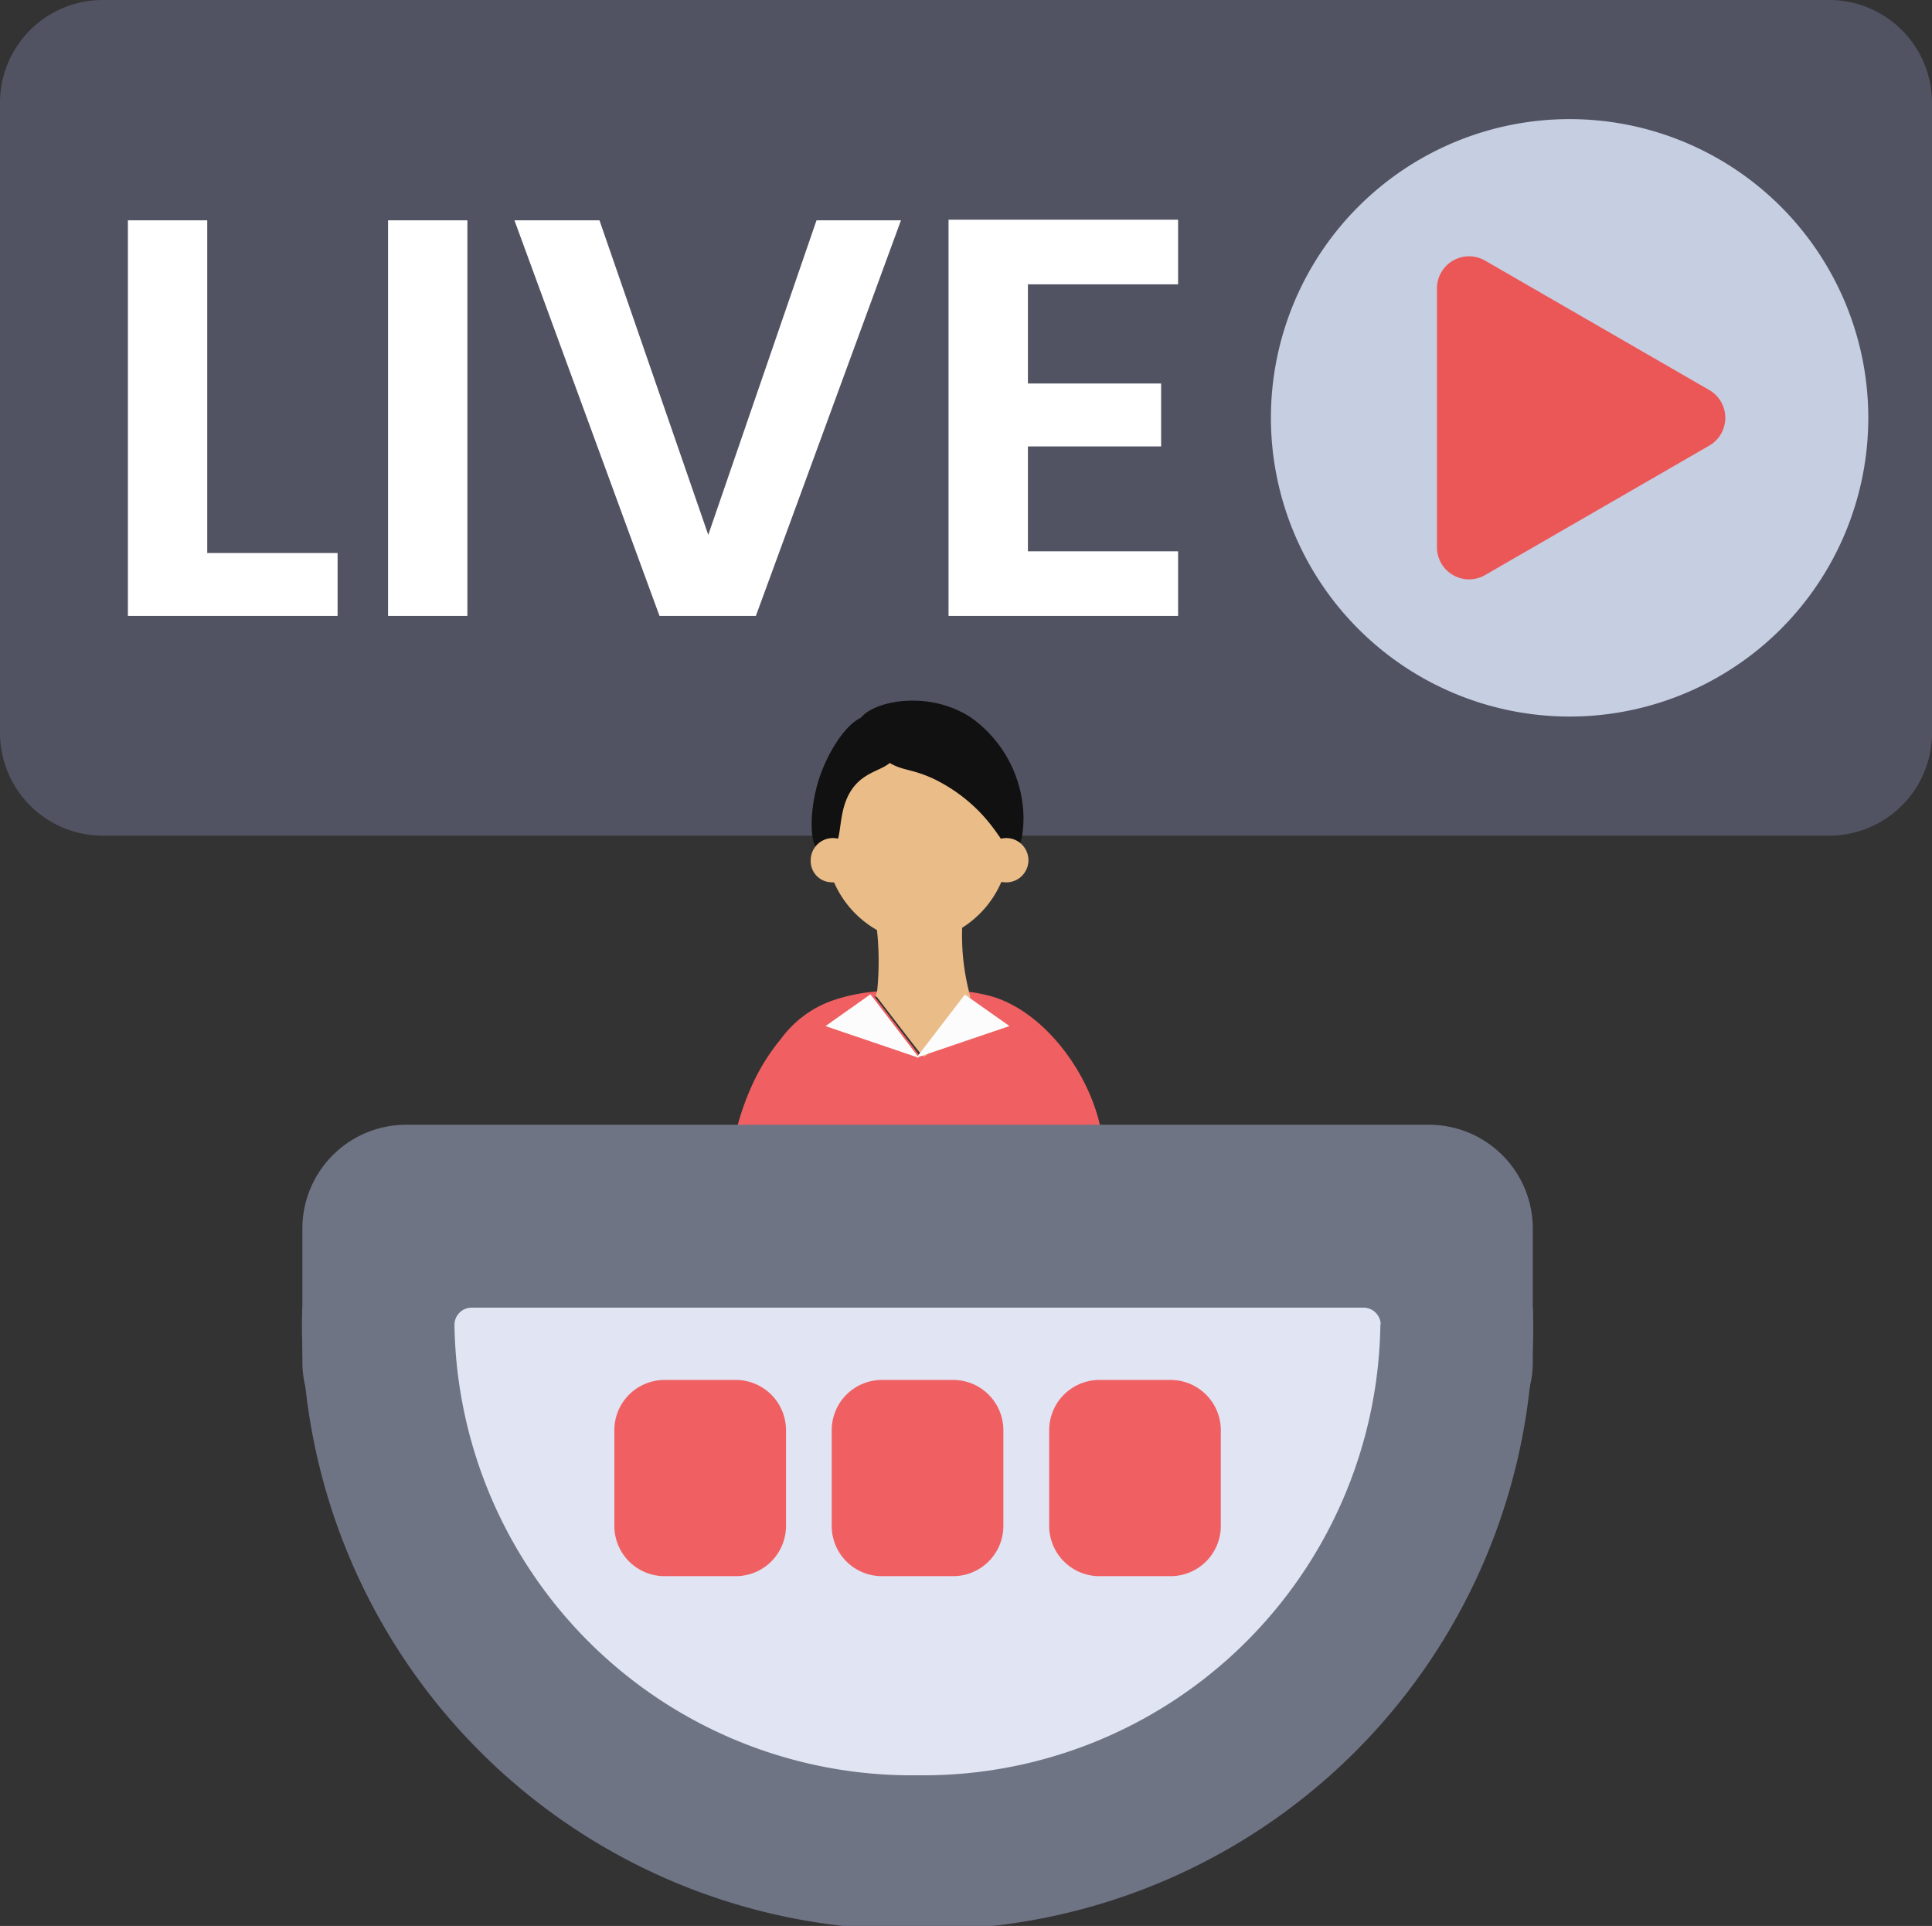<svg id="Layer_1" data-name="Layer 1" xmlns="http://www.w3.org/2000/svg" width="60.194" height="60" viewBox="0 0 60.194 60"><rect x="0" y="0" width="60.194" height="60" fill="#333333" stroke="none"/><defs><style>.cls-1{fill:#525362;}.cls-2{fill:#fff;}.cls-3{fill:#c6cee1;}.cls-4{fill:#eb5757;}.cls-5{fill:#f06062;}.cls-6{fill:#6f7485;}.cls-7{fill:#e0e4f3;}.cls-8{fill:#eabc88;}.cls-9{fill:#111;}.cls-10{fill:#fcfcfc;}</style></defs><path class="cls-1" d="M56.992,0H3.202A3.202,3.202,0,0,0,0,3.202V22.831a3.203,3.203,0,0,0,3.202,3.202h53.79a3.203,3.203,0,0,0,3.202-3.202V3.202A3.203,3.203,0,0,0,56.992,0Z"/><path class="cls-2" d="M6.457,17.228h4.061v1.96H3.985V6.863H6.457ZM14.562,6.863V19.188H12.09V6.863Zm13.509,0L23.55,19.188H20.548L16.028,6.863h2.649l3.39,9.8,3.373-9.8Zm3.955,1.995v3.09h4.15v1.96h-4.15v3.267h4.679v2.013H29.553V6.845h7.152V8.858Z"/><path class="cls-3" d="M48.903,22.323a9.306,9.306,0,1,0-9.306-9.306A9.31,9.31,0,0,0,48.903,22.323Z"/><path class="cls-4" d="M53.254,12.151a1,1,0,0,1,0,1.732l-3.492,2.016L46.27,17.915a1,1,0,0,1-1.5-.866V8.985a1,1,0,0,1,1.5-.866l3.492,2.016Z"/><path class="cls-5" d="M30.924,31.049a4.909,4.909,0,0,0-.808-.159,14.757,14.757,0,0,0-2.037-.049,7.907,7.907,0,0,0-.822.051,5.6,5.6,0,0,0-1.348.288,3.374,3.374,0,0,0-1.568,1.172,6.491,6.491,0,0,0-.86,1.348c-.126.269-1.14,2.425-.445,3.773,1.348,2.639,9.562,2.857,11.076-.207.989-2.005-.884-5.522-3.188-6.217Zm-.849.019-1.407,1.835-1.428-1.865a4.72,4.72,0,0,0,2.835.029Z"/><path class="cls-6" d="M47.77,41.432A18.935,18.935,0,0,1,28.59,60.113,18.945,18.945,0,0,1,9.408,41.432c0-.234,0-.467.013-.701H47.756q.013.35.013.701Z"/><path class="cls-6" d="M44.523,35.04H12.655a3.235,3.235,0,0,0-3.234,3.234v4.155a3.235,3.235,0,0,0,3.234,3.234h31.867a3.235,3.235,0,0,0,3.234-3.234V38.274A3.235,3.235,0,0,0,44.522,35.04Z"/><path class="cls-7" d="M43.008,41.26A14.244,14.244,0,0,1,28.585,55.306,14.246,14.246,0,0,1,14.159,41.26a.538.538,0,0,1,.538-.523h27.782a.538.538,0,0,1,.539.523Z"/><path id="B" class="cls-5" d="M22.923,42.99H20.707a1.566,1.566,0,0,0-1.566,1.566v2.981a1.566,1.566,0,0,0,1.566,1.566h2.216a1.566,1.566,0,0,0,1.566-1.566V44.556A1.566,1.566,0,0,0,22.923,42.99Z"/><path id="B-2" data-name="B" class="cls-5" d="M29.695,42.99H27.479a1.566,1.566,0,0,0-1.566,1.566v2.981a1.566,1.566,0,0,0,1.566,1.566h2.216a1.566,1.566,0,0,0,1.566-1.566V44.556A1.566,1.566,0,0,0,29.695,42.99Z"/><path id="B-3" data-name="B" class="cls-5" d="M36.47,42.99H34.255a1.566,1.566,0,0,0-1.566,1.566v2.981a1.566,1.566,0,0,0,1.566,1.566H36.47a1.566,1.566,0,0,0,1.566-1.566V44.556A1.566,1.566,0,0,0,36.47,42.99Z"/><path class="cls-8" d="M31.447,25.966A3.169,3.169,0,0,1,28.59,29.376a3.172,3.172,0,0,1-2.859-3.409,3.604,3.604,0,0,1,1.824-3.18,2.157,2.157,0,0,1,1.035-.229A3.319,3.319,0,0,1,31.447,25.966Z"/><path class="cls-9" d="M26.735,22.549c-.075.42.647.97.776,1.078.558.426.808.269,1.617.655a5.111,5.111,0,0,1,1.348.967c.698.701.881,1.318,1.121,1.253s.297-.685.291-1.078a3.887,3.887,0,0,0-1.62-3.059c-1.455-.973-3.417-.45-3.533.183Z"/><path class="cls-9" d="M27.905,23.444c-.11.623-.973.426-1.445,1.28-.401.727-.167,1.573-.615,1.795a.351.351,0,0,1-.299.019c-.37-.197-.313-1.423-.016-2.312s1.043-2.094,1.703-1.914a1.093,1.093,0,0,1,.671,1.132Z"/><path class="cls-8" d="M30.229,31.03c-.024.013.027.447,0,.458-.932.482-1.232,1.487-1.48,1.415-.022,0-1.461-1.886-1.461-1.886v-.019a.557.557,0,0,0,.04-.119,9.121,9.121,0,0,0-.049-2.253l2.736-.245a7.107,7.107,0,0,0,.172,2.496.358.358,0,0,0,.022.097A.434.434,0,0,1,30.229,31.03Zm-4.342-3.544a.69.69,0,1,0-.628-.687A.659.659,0,0,0,25.887,27.486Zm5.403,0a.69.69,0,1,0-.628-.687A.66.66,0,0,0,31.29,27.486Z"/><path class="cls-10" d="M28.624,32.949l-1.506-1.967-1.39.984,2.897.984Z"/><path class="cls-10" d="M28.624,32.949l-.035-.011-.022-.008-2.84-.965,1.39-.981.019.027.024.027,1.428,1.865.022.027Z"/><path class="cls-10" d="M31.451,31.965l-2.84.965-.022.008-.035.011.013-.019.022-.027,1.407-1.835.062-.081.003-.003Z"/></svg>